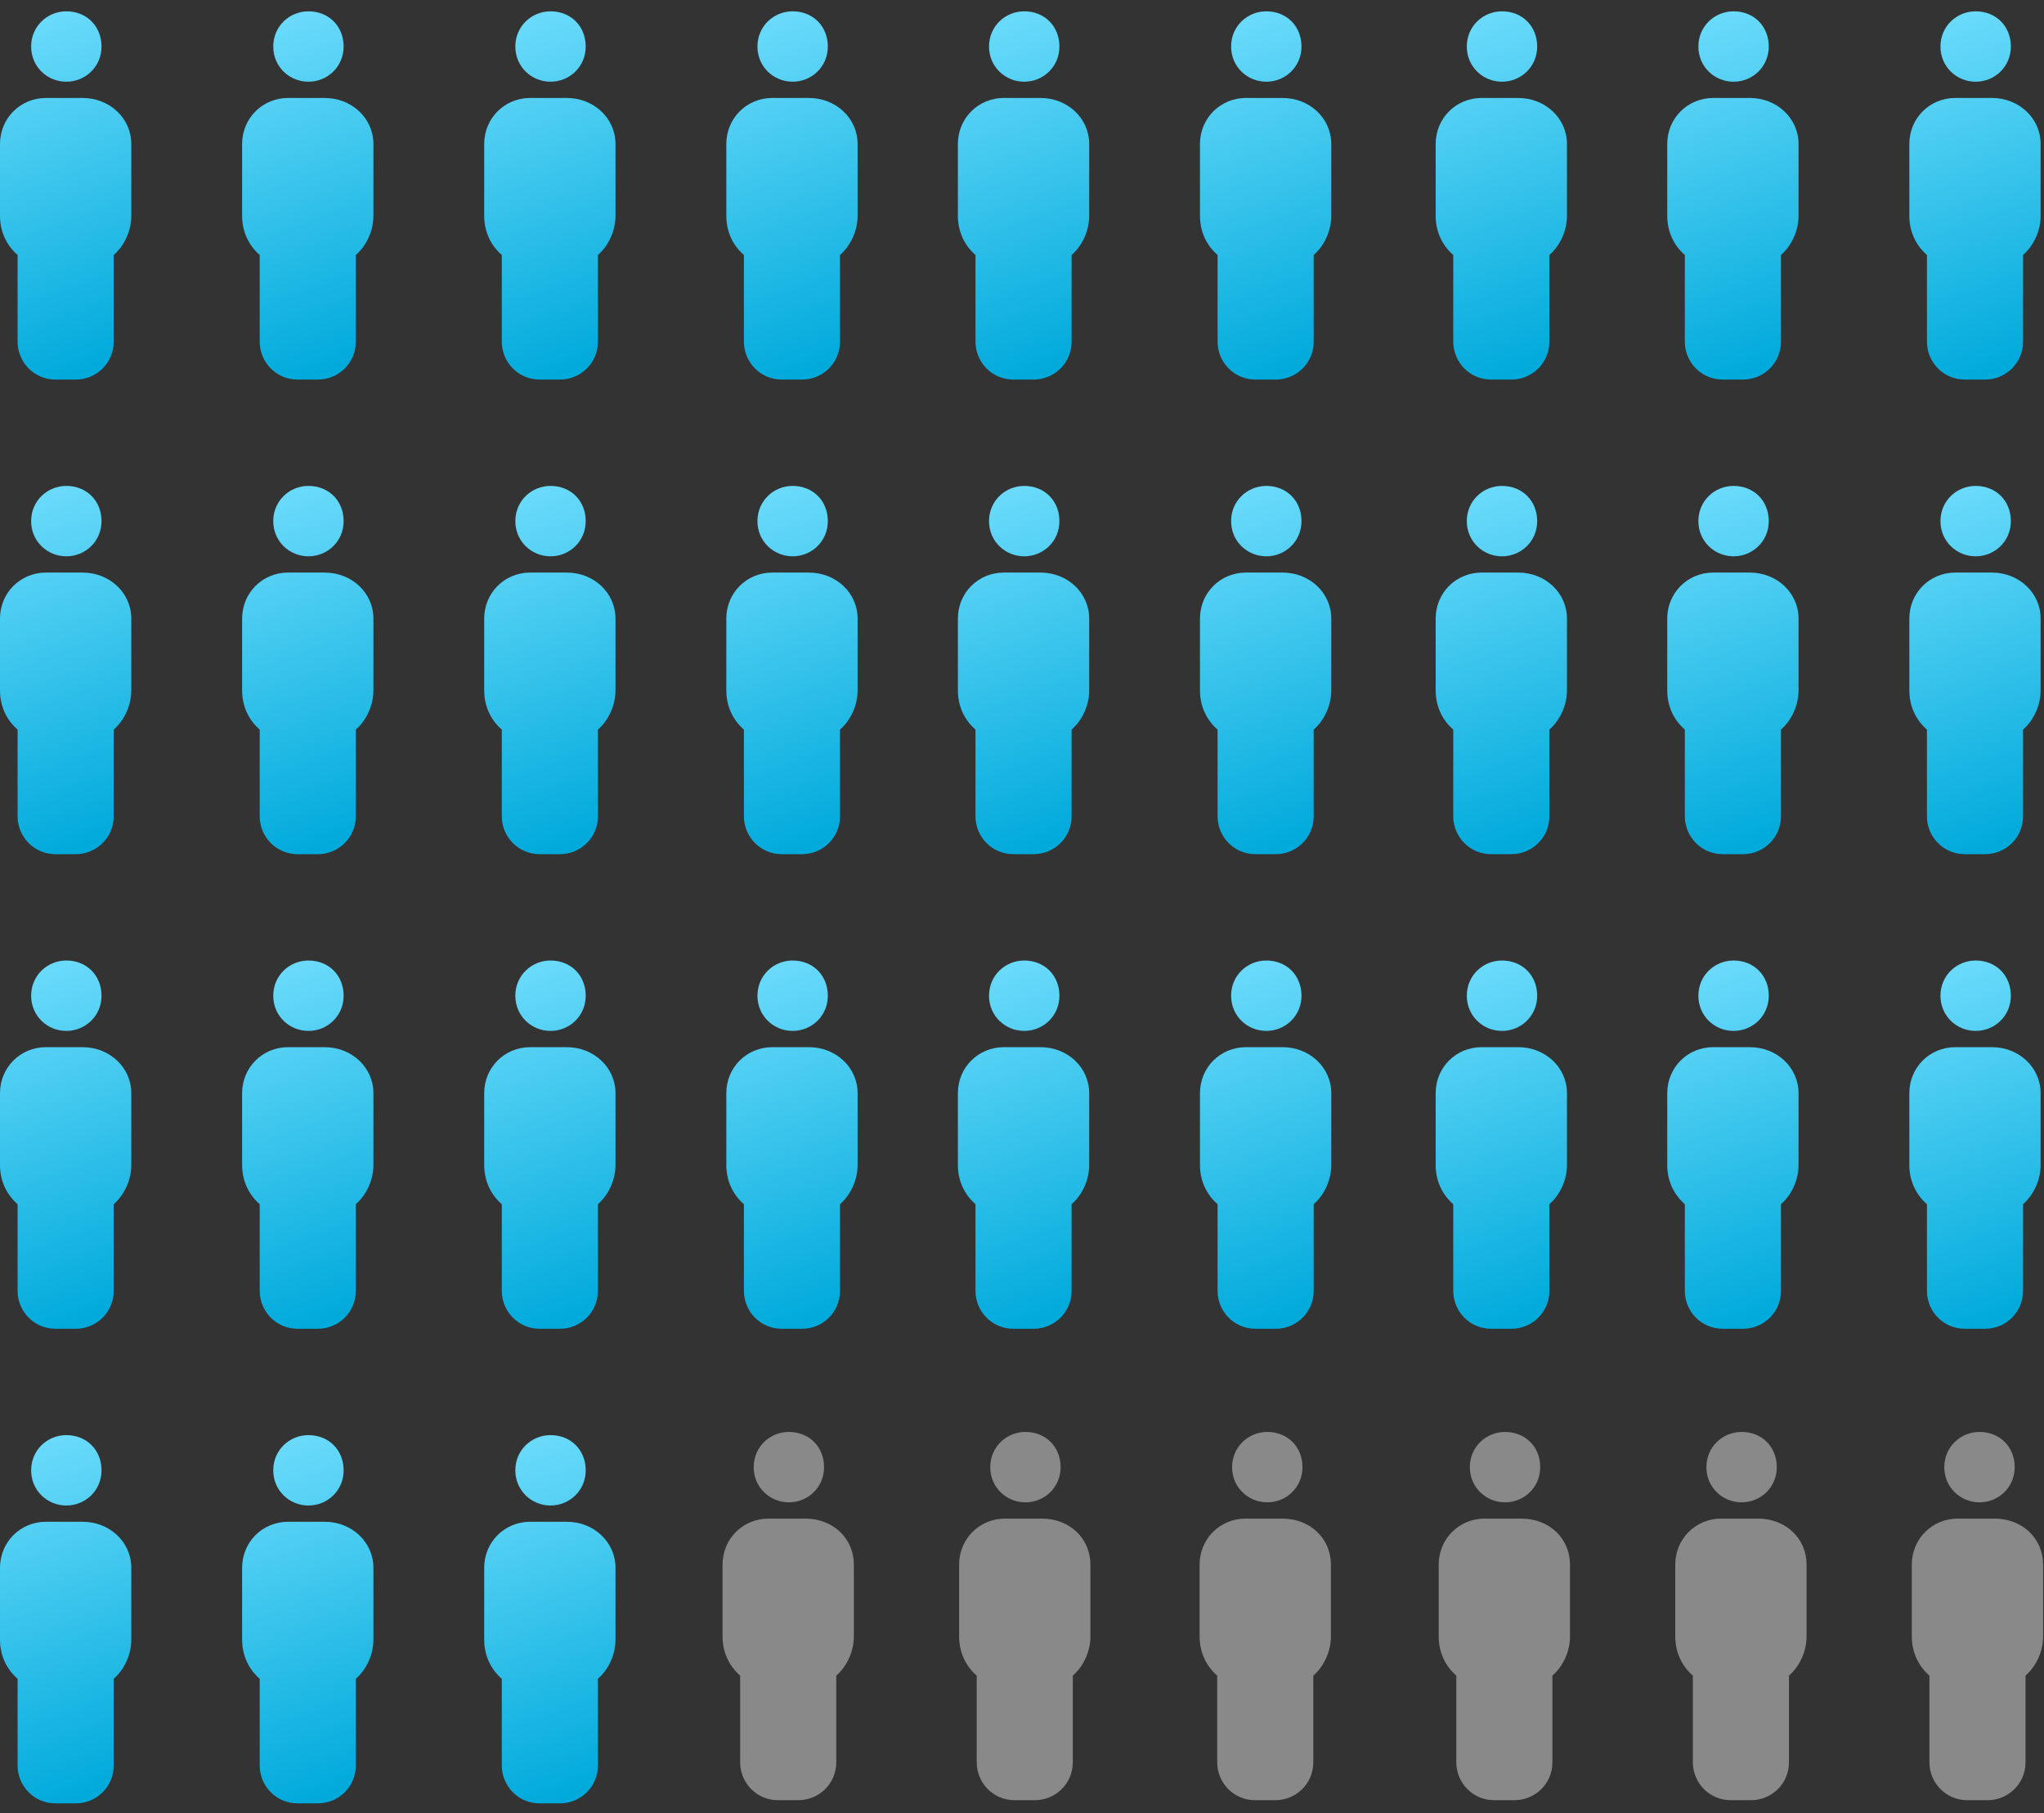 <?xml version="1.0" encoding="UTF-8"?> <svg xmlns="http://www.w3.org/2000/svg" width="168" height="149" viewBox="0 0 168 149" fill="none"><rect x="0" y="0" width="168" height="149" fill="#333333" stroke="none"/> <path d="M10.792 11.833V17.73C10.792 18.953 10.235 20.177 9.345 20.956C9.345 21.067 9.345 21.178 9.345 21.29V28.076C9.345 29.856 7.899 31.191 6.23 31.191H4.561C2.781 31.191 1.446 29.745 1.446 28.076V21.29C1.446 21.178 1.446 21.067 1.446 20.956C0.556 20.177 0 19.065 0 17.73V11.833C0 9.719 1.669 8.05 3.783 8.05H6.786C9.012 8.05 10.792 9.719 10.792 11.833ZM5.451 6.715C7.009 6.715 8.344 5.492 8.344 3.823C8.344 2.154 7.12 0.93 5.451 0.93C3.894 0.93 2.559 2.154 2.559 3.823C2.559 5.492 3.894 6.715 5.451 6.715Z" fill="url(#paint0_linear_5969_155)"></path> <path d="M30.692 11.833V17.73C30.692 18.953 30.135 20.177 29.245 20.956C29.245 21.067 29.245 21.178 29.245 21.29V28.076C29.245 29.856 27.799 31.191 26.13 31.191H24.461C22.681 31.191 21.346 29.745 21.346 28.076V21.29C21.346 21.178 21.346 21.067 21.346 20.956C20.456 20.177 19.9 19.065 19.9 17.73V11.833C19.9 9.719 21.569 8.05 23.683 8.05H26.686C28.912 8.05 30.692 9.719 30.692 11.833ZM25.351 6.715C26.909 6.715 28.244 5.492 28.244 3.823C28.244 2.154 27.02 0.93 25.351 0.93C23.794 0.93 22.459 2.154 22.459 3.823C22.459 5.492 23.794 6.715 25.351 6.715Z" fill="url(#paint1_linear_5969_155)"></path> <path d="M50.589 11.833V17.73C50.589 18.953 50.033 20.177 49.143 20.956C49.143 21.067 49.143 21.178 49.143 21.29V28.076C49.143 29.856 47.696 31.191 46.028 31.191H44.359C42.579 31.191 41.244 29.745 41.244 28.076V21.29C41.244 21.178 41.244 21.067 41.244 20.956C40.354 20.177 39.797 19.065 39.797 17.73V11.833C39.797 9.719 41.466 8.05 43.58 8.05H46.584C48.809 8.05 50.589 9.719 50.589 11.833ZM45.249 6.715C46.806 6.715 48.141 5.492 48.141 3.823C48.141 2.154 46.918 0.93 45.249 0.93C43.691 0.93 42.356 2.154 42.356 3.823C42.356 5.492 43.691 6.715 45.249 6.715Z" fill="url(#paint2_linear_5969_155)"></path> <path d="M70.488 11.833V17.73C70.488 18.953 69.932 20.177 69.042 20.956C69.042 21.067 69.042 21.178 69.042 21.29V28.076C69.042 29.856 67.596 31.191 65.927 31.191H64.258C62.478 31.191 61.143 29.745 61.143 28.076V21.29C61.143 21.178 61.143 21.067 61.143 20.956C60.253 20.177 59.697 19.065 59.697 17.73V11.833C59.697 9.719 61.366 8.05 63.479 8.05H66.483C68.708 8.05 70.488 9.719 70.488 11.833ZM65.148 6.715C66.706 6.715 68.041 5.492 68.041 3.823C68.041 2.154 66.817 0.93 65.148 0.93C63.591 0.93 62.256 2.154 62.256 3.823C62.256 5.492 63.591 6.715 65.148 6.715Z" fill="url(#paint3_linear_5969_155)"></path> <path d="M89.523 11.833V17.73C89.523 18.953 88.966 20.177 88.076 20.956C88.076 21.067 88.076 21.178 88.076 21.29V28.076C88.076 29.856 86.63 31.191 84.961 31.191H83.292C81.512 31.191 80.177 29.745 80.177 28.076V21.29C80.177 21.178 80.177 21.067 80.177 20.956C79.287 20.177 78.731 19.065 78.731 17.73V11.833C78.731 9.719 80.4 8.05 82.514 8.05H85.517C87.743 8.05 89.523 9.719 89.523 11.833ZM84.182 6.715C85.74 6.715 87.075 5.492 87.075 3.823C87.075 2.154 85.851 0.93 84.182 0.93C82.625 0.93 81.29 2.154 81.29 3.823C81.29 5.492 82.625 6.715 84.182 6.715Z" fill="url(#paint4_linear_5969_155)"></path> <path d="M109.42 11.833V17.73C109.42 18.953 108.864 20.177 107.974 20.956C107.974 21.067 107.974 21.178 107.974 21.29V28.076C107.974 29.856 106.527 31.191 104.859 31.191H103.19C101.41 31.191 100.075 29.745 100.075 28.076V21.29C100.075 21.178 100.075 21.067 100.075 20.956C99.185 20.177 98.628 19.065 98.628 17.73V11.833C98.628 9.719 100.297 8.05 102.411 8.05H105.415C107.64 8.05 109.42 9.719 109.42 11.833ZM104.08 6.715C105.637 6.715 106.972 5.492 106.972 3.823C106.972 2.154 105.749 0.93 104.08 0.93C102.522 0.93 101.187 2.154 101.187 3.823C101.187 5.492 102.522 6.715 104.08 6.715Z" fill="url(#paint5_linear_5969_155)"></path> <path d="M128.792 11.833V17.73C128.792 18.953 128.235 20.177 127.345 20.956C127.345 21.067 127.345 21.178 127.345 21.29V28.076C127.345 29.856 125.899 31.191 124.23 31.191H122.561C120.781 31.191 119.446 29.745 119.446 28.076V21.29C119.446 21.178 119.446 21.067 119.446 20.956C118.556 20.177 118 19.065 118 17.73V11.833C118 9.719 119.669 8.05 121.783 8.05H124.786C127.012 8.05 128.792 9.719 128.792 11.833ZM123.451 6.715C125.009 6.715 126.344 5.492 126.344 3.823C126.344 2.154 125.12 0.93 123.451 0.93C121.894 0.93 120.559 2.154 120.559 3.823C120.559 5.492 121.894 6.715 123.451 6.715Z" fill="url(#paint6_linear_5969_155)"></path> <path d="M147.826 11.833V17.73C147.826 18.953 147.27 20.177 146.38 20.956C146.38 21.067 146.38 21.178 146.38 21.29V28.076C146.38 29.856 144.933 31.191 143.264 31.191H141.596C139.816 31.191 138.48 29.745 138.48 28.076V21.29C138.48 21.178 138.48 21.067 138.48 20.956C137.59 20.177 137.034 19.065 137.034 17.73V11.833C137.034 9.719 138.703 8.05 140.817 8.05H143.821C146.046 8.05 147.826 9.719 147.826 11.833ZM142.486 6.715C144.043 6.715 145.378 5.492 145.378 3.823C145.378 2.154 144.154 0.93 142.486 0.93C140.928 0.93 139.593 2.154 139.593 3.823C139.593 5.492 140.928 6.715 142.486 6.715Z" fill="url(#paint7_linear_5969_155)"></path> <path d="M167.723 11.833V17.73C167.723 18.953 167.167 20.177 166.277 20.956C166.277 21.067 166.277 21.178 166.277 21.29V28.076C166.277 29.856 164.831 31.191 163.162 31.191H161.493C159.713 31.191 158.378 29.745 158.378 28.076V21.29C158.378 21.178 158.378 21.067 158.378 20.956C157.488 20.177 156.932 19.065 156.932 17.73V11.833C156.932 9.719 158.6 8.05 160.714 8.05H163.718C165.943 8.05 167.723 9.719 167.723 11.833ZM162.383 6.715C163.941 6.715 165.276 5.492 165.276 3.823C165.276 2.154 164.052 0.93 162.383 0.93C160.826 0.93 159.49 2.154 159.49 3.823C159.49 5.492 160.826 6.715 162.383 6.715Z" fill="url(#paint8_linear_5969_155)"></path> <path d="M10.792 50.833V56.73C10.792 57.953 10.235 59.177 9.345 59.956C9.345 60.067 9.345 60.178 9.345 60.29V67.076C9.345 68.856 7.899 70.191 6.23 70.191H4.561C2.781 70.191 1.446 68.745 1.446 67.076V60.29C1.446 60.178 1.446 60.067 1.446 59.956C0.556 59.177 0 58.065 0 56.73V50.833C0 48.719 1.669 47.05 3.783 47.05H6.786C9.012 47.05 10.792 48.719 10.792 50.833ZM5.451 45.715C7.009 45.715 8.344 44.492 8.344 42.823C8.344 41.154 7.12 39.93 5.451 39.93C3.894 39.93 2.559 41.154 2.559 42.823C2.559 44.492 3.894 45.715 5.451 45.715Z" fill="url(#paint9_linear_5969_155)"></path> <path d="M30.692 50.833V56.73C30.692 57.953 30.135 59.177 29.245 59.956C29.245 60.067 29.245 60.178 29.245 60.29V67.076C29.245 68.856 27.799 70.191 26.13 70.191H24.461C22.681 70.191 21.346 68.745 21.346 67.076V60.29C21.346 60.178 21.346 60.067 21.346 59.956C20.456 59.177 19.9 58.065 19.9 56.73V50.833C19.9 48.719 21.569 47.05 23.683 47.05H26.686C28.912 47.05 30.692 48.719 30.692 50.833ZM25.351 45.715C26.909 45.715 28.244 44.492 28.244 42.823C28.244 41.154 27.02 39.93 25.351 39.93C23.794 39.93 22.459 41.154 22.459 42.823C22.459 44.492 23.794 45.715 25.351 45.715Z" fill="url(#paint10_linear_5969_155)"></path> <path d="M50.589 50.833V56.73C50.589 57.953 50.033 59.177 49.143 59.956C49.143 60.067 49.143 60.178 49.143 60.29V67.076C49.143 68.856 47.696 70.191 46.028 70.191H44.359C42.579 70.191 41.244 68.745 41.244 67.076V60.29C41.244 60.178 41.244 60.067 41.244 59.956C40.354 59.177 39.797 58.065 39.797 56.73V50.833C39.797 48.719 41.466 47.05 43.58 47.05H46.584C48.809 47.05 50.589 48.719 50.589 50.833ZM45.249 45.715C46.806 45.715 48.141 44.492 48.141 42.823C48.141 41.154 46.918 39.93 45.249 39.93C43.691 39.93 42.356 41.154 42.356 42.823C42.356 44.492 43.691 45.715 45.249 45.715Z" fill="url(#paint11_linear_5969_155)"></path> <path d="M70.488 50.833V56.73C70.488 57.953 69.932 59.177 69.042 59.956C69.042 60.067 69.042 60.178 69.042 60.29V67.076C69.042 68.856 67.596 70.191 65.927 70.191H64.258C62.478 70.191 61.143 68.745 61.143 67.076V60.29C61.143 60.178 61.143 60.067 61.143 59.956C60.253 59.177 59.697 58.065 59.697 56.73V50.833C59.697 48.719 61.366 47.05 63.479 47.05H66.483C68.708 47.05 70.488 48.719 70.488 50.833ZM65.148 45.715C66.706 45.715 68.041 44.492 68.041 42.823C68.041 41.154 66.817 39.93 65.148 39.93C63.591 39.93 62.256 41.154 62.256 42.823C62.256 44.492 63.591 45.715 65.148 45.715Z" fill="url(#paint12_linear_5969_155)"></path> <path d="M89.523 50.833V56.73C89.523 57.953 88.966 59.177 88.076 59.956C88.076 60.067 88.076 60.178 88.076 60.29V67.076C88.076 68.856 86.63 70.191 84.961 70.191H83.292C81.512 70.191 80.177 68.745 80.177 67.076V60.29C80.177 60.178 80.177 60.067 80.177 59.956C79.287 59.177 78.731 58.065 78.731 56.73V50.833C78.731 48.719 80.4 47.05 82.514 47.05H85.517C87.743 47.05 89.523 48.719 89.523 50.833ZM84.182 45.715C85.74 45.715 87.075 44.492 87.075 42.823C87.075 41.154 85.851 39.93 84.182 39.93C82.625 39.93 81.29 41.154 81.29 42.823C81.29 44.492 82.625 45.715 84.182 45.715Z" fill="url(#paint13_linear_5969_155)"></path> <path d="M109.42 50.833V56.73C109.42 57.953 108.864 59.177 107.974 59.956C107.974 60.067 107.974 60.178 107.974 60.29V67.076C107.974 68.856 106.527 70.191 104.859 70.191H103.19C101.41 70.191 100.075 68.745 100.075 67.076V60.29C100.075 60.178 100.075 60.067 100.075 59.956C99.185 59.177 98.628 58.065 98.628 56.73V50.833C98.628 48.719 100.297 47.05 102.411 47.05H105.415C107.64 47.05 109.42 48.719 109.42 50.833ZM104.08 45.715C105.637 45.715 106.972 44.492 106.972 42.823C106.972 41.154 105.749 39.93 104.08 39.93C102.522 39.93 101.187 41.154 101.187 42.823C101.187 44.492 102.522 45.715 104.08 45.715Z" fill="url(#paint14_linear_5969_155)"></path> <path d="M128.792 50.833V56.73C128.792 57.953 128.235 59.177 127.345 59.956C127.345 60.067 127.345 60.178 127.345 60.29V67.076C127.345 68.856 125.899 70.191 124.23 70.191H122.561C120.781 70.191 119.446 68.745 119.446 67.076V60.29C119.446 60.178 119.446 60.067 119.446 59.956C118.556 59.177 118 58.065 118 56.73V50.833C118 48.719 119.669 47.05 121.783 47.05H124.786C127.012 47.05 128.792 48.719 128.792 50.833ZM123.451 45.715C125.009 45.715 126.344 44.492 126.344 42.823C126.344 41.154 125.12 39.93 123.451 39.93C121.894 39.93 120.559 41.154 120.559 42.823C120.559 44.492 121.894 45.715 123.451 45.715Z" fill="url(#paint15_linear_5969_155)"></path> <path d="M147.826 50.833V56.73C147.826 57.953 147.27 59.177 146.38 59.956C146.38 60.067 146.38 60.178 146.38 60.29V67.076C146.38 68.856 144.933 70.191 143.264 70.191H141.596C139.816 70.191 138.48 68.745 138.48 67.076V60.29C138.48 60.178 138.48 60.067 138.48 59.956C137.59 59.177 137.034 58.065 137.034 56.73V50.833C137.034 48.719 138.703 47.05 140.817 47.05H143.821C146.046 47.05 147.826 48.719 147.826 50.833ZM142.486 45.715C144.043 45.715 145.378 44.492 145.378 42.823C145.378 41.154 144.154 39.93 142.486 39.93C140.928 39.93 139.593 41.154 139.593 42.823C139.593 44.492 140.928 45.715 142.486 45.715Z" fill="url(#paint16_linear_5969_155)"></path> <path d="M167.723 50.833V56.73C167.723 57.953 167.167 59.177 166.277 59.956C166.277 60.067 166.277 60.178 166.277 60.29V67.076C166.277 68.856 164.831 70.191 163.162 70.191H161.493C159.713 70.191 158.378 68.745 158.378 67.076V60.29C158.378 60.178 158.378 60.067 158.378 59.956C157.488 59.177 156.932 58.065 156.932 56.73V50.833C156.932 48.719 158.6 47.05 160.714 47.05H163.718C165.943 47.05 167.723 48.719 167.723 50.833ZM162.383 45.715C163.941 45.715 165.276 44.492 165.276 42.823C165.276 41.154 164.052 39.93 162.383 39.93C160.826 39.93 159.49 41.154 159.49 42.823C159.49 44.492 160.826 45.715 162.383 45.715Z" fill="url(#paint17_linear_5969_155)"></path> <path d="M10.792 89.833V95.73C10.792 96.953 10.235 98.177 9.345 98.956C9.345 99.067 9.345 99.178 9.345 99.29V106.076C9.345 107.856 7.899 109.191 6.23 109.191H4.561C2.781 109.191 1.446 107.745 1.446 106.076V99.29C1.446 99.178 1.446 99.067 1.446 98.956C0.556 98.177 0 97.065 0 95.73V89.833C0 87.719 1.669 86.05 3.783 86.05H6.786C9.012 86.05 10.792 87.719 10.792 89.833ZM5.451 84.715C7.009 84.715 8.344 83.492 8.344 81.823C8.344 80.154 7.12 78.93 5.451 78.93C3.894 78.93 2.559 80.154 2.559 81.823C2.559 83.492 3.894 84.715 5.451 84.715Z" fill="url(#paint18_linear_5969_155)"></path> <path d="M30.692 89.833V95.73C30.692 96.953 30.135 98.177 29.245 98.956C29.245 99.067 29.245 99.178 29.245 99.29V106.076C29.245 107.856 27.799 109.191 26.13 109.191H24.461C22.681 109.191 21.346 107.745 21.346 106.076V99.29C21.346 99.178 21.346 99.067 21.346 98.956C20.456 98.177 19.9 97.065 19.9 95.73V89.833C19.9 87.719 21.569 86.05 23.683 86.05H26.686C28.912 86.05 30.692 87.719 30.692 89.833ZM25.351 84.715C26.909 84.715 28.244 83.492 28.244 81.823C28.244 80.154 27.02 78.93 25.351 78.93C23.794 78.93 22.459 80.154 22.459 81.823C22.459 83.492 23.794 84.715 25.351 84.715Z" fill="url(#paint19_linear_5969_155)"></path> <path d="M50.589 89.833V95.73C50.589 96.953 50.033 98.177 49.143 98.956C49.143 99.067 49.143 99.178 49.143 99.29V106.076C49.143 107.856 47.696 109.191 46.028 109.191H44.359C42.579 109.191 41.244 107.745 41.244 106.076V99.29C41.244 99.178 41.244 99.067 41.244 98.956C40.354 98.177 39.797 97.065 39.797 95.73V89.833C39.797 87.719 41.466 86.05 43.58 86.05H46.584C48.809 86.05 50.589 87.719 50.589 89.833ZM45.249 84.715C46.806 84.715 48.141 83.492 48.141 81.823C48.141 80.154 46.918 78.93 45.249 78.93C43.691 78.93 42.356 80.154 42.356 81.823C42.356 83.492 43.691 84.715 45.249 84.715Z" fill="url(#paint20_linear_5969_155)"></path> <path d="M10.792 128.833V134.73C10.792 135.953 10.235 137.177 9.345 137.956C9.345 138.067 9.345 138.178 9.345 138.29V145.076C9.345 146.856 7.899 148.191 6.23 148.191H4.561C2.781 148.191 1.446 146.745 1.446 145.076V138.29C1.446 138.178 1.446 138.067 1.446 137.956C0.556 137.177 0 136.065 0 134.73V128.833C0 126.719 1.669 125.05 3.783 125.05H6.786C9.012 125.05 10.792 126.719 10.792 128.833ZM5.451 123.715C7.009 123.715 8.344 122.492 8.344 120.823C8.344 119.154 7.12 117.93 5.451 117.93C3.894 117.93 2.559 119.154 2.559 120.823C2.559 122.492 3.894 123.715 5.451 123.715Z" fill="url(#paint21_linear_5969_155)"></path> <path d="M30.692 128.833V134.73C30.692 135.953 30.135 137.177 29.245 137.956C29.245 138.067 29.245 138.178 29.245 138.29V145.076C29.245 146.856 27.799 148.191 26.13 148.191H24.461C22.681 148.191 21.346 146.745 21.346 145.076V138.29C21.346 138.178 21.346 138.067 21.346 137.956C20.456 137.177 19.9 136.065 19.9 134.73V128.833C19.9 126.719 21.569 125.05 23.683 125.05H26.686C28.912 125.05 30.692 126.719 30.692 128.833ZM25.351 123.715C26.909 123.715 28.244 122.492 28.244 120.823C28.244 119.154 27.02 117.93 25.351 117.93C23.794 117.93 22.459 119.154 22.459 120.823C22.459 122.492 23.794 123.715 25.351 123.715Z" fill="url(#paint22_linear_5969_155)"></path> <path d="M50.589 128.833V134.73C50.589 135.953 50.033 137.177 49.143 137.956C49.143 138.067 49.143 138.178 49.143 138.29V145.076C49.143 146.856 47.696 148.191 46.028 148.191H44.359C42.579 148.191 41.244 146.745 41.244 145.076V138.29C41.244 138.178 41.244 138.067 41.244 137.956C40.354 137.177 39.797 136.065 39.797 134.73V128.833C39.797 126.719 41.466 125.05 43.58 125.05H46.584C48.809 125.05 50.589 126.719 50.589 128.833ZM45.249 123.715C46.806 123.715 48.141 122.492 48.141 120.823C48.141 119.154 46.918 117.93 45.249 117.93C43.691 117.93 42.356 119.154 42.356 120.823C42.356 122.492 43.691 123.715 45.249 123.715Z" fill="url(#paint23_linear_5969_155)"></path> <path d="M70.488 89.833V95.73C70.488 96.953 69.932 98.177 69.042 98.956C69.042 99.067 69.042 99.178 69.042 99.29V106.076C69.042 107.856 67.596 109.191 65.927 109.191H64.258C62.478 109.191 61.143 107.745 61.143 106.076V99.29C61.143 99.178 61.143 99.067 61.143 98.956C60.253 98.177 59.697 97.065 59.697 95.73V89.833C59.697 87.719 61.366 86.05 63.479 86.05H66.483C68.708 86.05 70.488 87.719 70.488 89.833ZM65.148 84.715C66.706 84.715 68.041 83.492 68.041 81.823C68.041 80.154 66.817 78.93 65.148 78.93C63.591 78.93 62.256 80.154 62.256 81.823C62.256 83.492 63.591 84.715 65.148 84.715Z" fill="url(#paint24_linear_5969_155)"></path> <path d="M89.523 89.833V95.73C89.523 96.953 88.966 98.177 88.076 98.956C88.076 99.067 88.076 99.178 88.076 99.29V106.076C88.076 107.856 86.63 109.191 84.961 109.191H83.292C81.512 109.191 80.177 107.745 80.177 106.076V99.29C80.177 99.178 80.177 99.067 80.177 98.956C79.287 98.177 78.731 97.065 78.731 95.73V89.833C78.731 87.719 80.4 86.05 82.514 86.05H85.517C87.743 86.05 89.523 87.719 89.523 89.833ZM84.182 84.715C85.74 84.715 87.075 83.492 87.075 81.823C87.075 80.154 85.851 78.93 84.182 78.93C82.625 78.93 81.29 80.154 81.29 81.823C81.29 83.492 82.625 84.715 84.182 84.715Z" fill="url(#paint25_linear_5969_155)"></path> <path d="M109.42 89.833V95.73C109.42 96.953 108.864 98.177 107.974 98.956C107.974 99.067 107.974 99.178 107.974 99.29V106.076C107.974 107.856 106.527 109.191 104.859 109.191H103.19C101.41 109.191 100.075 107.745 100.075 106.076V99.29C100.075 99.178 100.075 99.067 100.075 98.956C99.185 98.177 98.628 97.065 98.628 95.73V89.833C98.628 87.719 100.297 86.05 102.411 86.05H105.415C107.64 86.05 109.42 87.719 109.42 89.833ZM104.08 84.715C105.637 84.715 106.972 83.492 106.972 81.823C106.972 80.154 105.749 78.93 104.08 78.93C102.522 78.93 101.187 80.154 101.187 81.823C101.187 83.492 102.522 84.715 104.08 84.715Z" fill="url(#paint26_linear_5969_155)"></path> <path d="M128.792 89.833V95.73C128.792 96.953 128.235 98.177 127.345 98.956C127.345 99.067 127.345 99.178 127.345 99.29V106.076C127.345 107.856 125.899 109.191 124.23 109.191H122.561C120.781 109.191 119.446 107.745 119.446 106.076V99.29C119.446 99.178 119.446 99.067 119.446 98.956C118.556 98.177 118 97.065 118 95.73V89.833C118 87.719 119.669 86.05 121.783 86.05H124.786C127.012 86.05 128.792 87.719 128.792 89.833ZM123.451 84.715C125.009 84.715 126.344 83.492 126.344 81.823C126.344 80.154 125.12 78.93 123.451 78.93C121.894 78.93 120.559 80.154 120.559 81.823C120.559 83.492 121.894 84.715 123.451 84.715Z" fill="url(#paint27_linear_5969_155)"></path> <path d="M147.826 89.833V95.73C147.826 96.953 147.27 98.177 146.38 98.956C146.38 99.067 146.38 99.178 146.38 99.29V106.076C146.38 107.856 144.933 109.191 143.264 109.191H141.596C139.816 109.191 138.48 107.745 138.48 106.076V99.29C138.48 99.178 138.48 99.067 138.48 98.956C137.59 98.177 137.034 97.065 137.034 95.73V89.833C137.034 87.719 138.703 86.05 140.817 86.05H143.821C146.046 86.05 147.826 87.719 147.826 89.833ZM142.486 84.715C144.043 84.715 145.378 83.492 145.378 81.823C145.378 80.154 144.154 78.93 142.486 78.93C140.928 78.93 139.593 80.154 139.593 81.823C139.593 83.492 140.928 84.715 142.486 84.715Z" fill="url(#paint28_linear_5969_155)"></path> <path d="M167.723 89.833V95.73C167.723 96.953 167.167 98.177 166.277 98.956C166.277 99.067 166.277 99.178 166.277 99.29V106.076C166.277 107.856 164.831 109.191 163.162 109.191H161.493C159.713 109.191 158.378 107.745 158.378 106.076V99.29C158.378 99.178 158.378 99.067 158.378 98.956C157.488 98.177 156.932 97.065 156.932 95.73V89.833C156.932 87.719 158.6 86.05 160.714 86.05H163.718C165.943 86.05 167.723 87.719 167.723 89.833ZM162.383 84.715C163.941 84.715 165.276 83.492 165.276 81.823C165.276 80.154 164.052 78.93 162.383 78.93C160.826 78.93 159.49 80.154 159.49 81.823C159.49 83.492 160.826 84.715 162.383 84.715Z" fill="url(#paint29_linear_5969_155)"></path> <path d="M148.485 128.572V134.469C148.485 135.692 147.928 136.916 147.038 137.695C147.038 137.806 147.038 137.917 147.038 138.029V144.815C147.038 146.595 145.592 147.93 143.923 147.93H142.254C140.474 147.93 139.139 146.484 139.139 144.815V138.029C139.139 137.917 139.139 137.806 139.139 137.695C138.249 136.916 137.693 135.804 137.693 134.469V128.572C137.693 126.458 139.362 124.789 141.476 124.789H144.479C146.816 124.789 148.485 126.458 148.485 128.572ZM143.144 123.454C144.702 123.454 146.037 122.231 146.037 120.562C146.037 118.893 144.813 117.669 143.144 117.669C141.587 117.669 140.252 118.893 140.252 120.562C140.252 122.231 141.587 123.454 143.144 123.454Z" fill="white" fill-opacity="0.42"></path> <path d="M129.042 128.572V134.468C129.042 135.692 128.485 136.916 127.595 137.695C127.595 137.806 127.595 137.917 127.595 138.028V144.815C127.595 146.595 126.149 147.93 124.48 147.93H122.811C121.031 147.93 119.696 146.484 119.696 144.815V138.028C119.696 137.917 119.696 137.806 119.696 137.695C118.806 136.916 118.25 135.803 118.25 134.468V128.572C118.25 126.458 119.919 124.789 122.033 124.789H125.036C127.373 124.789 129.042 126.458 129.042 128.572ZM123.701 123.454C125.259 123.454 126.594 122.23 126.594 120.562C126.594 118.893 125.37 117.669 123.701 117.669C122.144 117.669 120.809 118.893 120.809 120.562C120.809 122.23 122.144 123.454 123.701 123.454Z" fill="white" fill-opacity="0.42"></path> <path d="M167.927 128.572V134.468C167.927 135.692 167.371 136.916 166.481 137.695C166.481 137.806 166.481 137.917 166.481 138.028V144.815C166.481 146.595 165.035 147.93 163.366 147.93H161.697C159.917 147.93 158.582 146.484 158.582 144.815V138.028C158.582 137.917 158.582 137.806 158.582 137.695C157.692 136.916 157.136 135.803 157.136 134.468V128.572C157.136 126.458 158.805 124.789 160.918 124.789H163.922C166.259 124.789 167.927 126.458 167.927 128.572ZM162.698 123.454C164.256 123.454 165.591 122.23 165.591 120.562C165.591 118.893 164.367 117.669 162.698 117.669C161.141 117.669 159.806 118.893 159.806 120.562C159.806 122.23 161.141 123.454 162.698 123.454Z" fill="white" fill-opacity="0.42"></path> <path d="M89.623 128.572V134.468C89.623 135.692 89.066 136.916 88.176 137.695C88.176 137.806 88.176 137.917 88.176 138.028V144.815C88.176 146.595 86.73 147.93 85.061 147.93H83.392C81.612 147.93 80.277 146.484 80.277 144.815V138.028C80.277 137.917 80.277 137.806 80.277 137.695C79.387 136.916 78.831 135.803 78.831 134.468V128.572C78.831 126.458 80.5 124.789 82.614 124.789H85.618C87.954 124.789 89.623 126.458 89.623 128.572ZM84.282 123.454C85.84 123.454 87.175 122.23 87.175 120.562C87.175 118.893 85.951 117.669 84.282 117.669C82.725 117.669 81.39 118.893 81.39 120.562C81.39 122.23 82.725 123.454 84.282 123.454Z" fill="white" fill-opacity="0.42"></path> <path d="M70.18 128.572V134.468C70.18 135.692 69.624 136.916 68.734 137.695C68.734 137.806 68.734 137.917 68.734 138.028V144.815C68.734 146.595 67.287 147.93 65.618 147.93H63.95C62.169 147.93 60.834 146.484 60.834 144.815V138.028C60.834 137.917 60.834 137.806 60.834 137.695C59.944 136.916 59.388 135.803 59.388 134.468V128.572C59.388 126.458 61.057 124.789 63.171 124.789H66.175C68.511 124.789 70.18 126.458 70.18 128.572ZM64.84 123.454C66.397 123.454 67.732 122.23 67.732 120.562C67.732 118.893 66.508 117.669 64.84 117.669C63.282 117.669 61.947 118.893 61.947 120.562C61.947 122.23 63.282 123.454 64.84 123.454Z" fill="white" fill-opacity="0.42"></path> <path d="M109.39 128.572V134.468C109.39 135.692 108.834 136.916 107.943 137.695C107.943 137.806 107.943 137.917 107.943 138.028V144.815C107.943 146.595 106.497 147.93 104.828 147.93H103.16C101.379 147.93 100.044 146.484 100.044 144.815V138.028C100.044 137.917 100.044 137.806 100.044 137.695C99.154 136.916 98.598 135.803 98.598 134.468V128.572C98.598 126.458 100.267 124.789 102.381 124.789H105.385C107.721 124.789 109.39 126.458 109.39 128.572ZM104.161 123.454C105.718 123.454 107.053 122.23 107.053 120.562C107.053 118.893 105.83 117.669 104.161 117.669C102.603 117.669 101.268 118.893 101.268 120.562C101.268 122.23 102.603 123.454 104.161 123.454Z" fill="white" fill-opacity="0.42"></path> <defs> <linearGradient id="paint0_linear_5969_155" x1="-6.056" y1="0.93" x2="5.191" y2="31.211" gradientUnits="userSpaceOnUse"> <stop stop-color="#79E1FF"></stop> <stop offset="1" stop-color="#00AADB"></stop> </linearGradient> <linearGradient id="paint1_linear_5969_155" x1="13.844" y1="0.93" x2="25.091" y2="31.211" gradientUnits="userSpaceOnUse"> <stop stop-color="#79E1FF"></stop> <stop offset="1" stop-color="#00AADB"></stop> </linearGradient> <linearGradient id="paint2_linear_5969_155" x1="33.741" y1="0.93" x2="44.988" y2="31.211" gradientUnits="userSpaceOnUse"> <stop stop-color="#79E1FF"></stop> <stop offset="1" stop-color="#00AADB"></stop> </linearGradient> <linearGradient id="paint3_linear_5969_155" x1="53.641" y1="0.93" x2="64.888" y2="31.211" gradientUnits="userSpaceOnUse"> <stop stop-color="#79E1FF"></stop> <stop offset="1" stop-color="#00AADB"></stop> </linearGradient> <linearGradient id="paint4_linear_5969_155" x1="72.675" y1="0.93" x2="83.922" y2="31.211" gradientUnits="userSpaceOnUse"> <stop stop-color="#79E1FF"></stop> <stop offset="1" stop-color="#00AADB"></stop> </linearGradient> <linearGradient id="paint5_linear_5969_155" x1="92.572" y1="0.93" x2="103.819" y2="31.211" gradientUnits="userSpaceOnUse"> <stop stop-color="#79E1FF"></stop> <stop offset="1" stop-color="#00AADB"></stop> </linearGradient> <linearGradient id="paint6_linear_5969_155" x1="111.944" y1="0.93" x2="123.191" y2="31.211" gradientUnits="userSpaceOnUse"> <stop stop-color="#79E1FF"></stop> <stop offset="1" stop-color="#00AADB"></stop> </linearGradient> <linearGradient id="paint7_linear_5969_155" x1="130.978" y1="0.93" x2="142.225" y2="31.211" gradientUnits="userSpaceOnUse"> <stop stop-color="#79E1FF"></stop> <stop offset="1" stop-color="#00AADB"></stop> </linearGradient> <linearGradient id="paint8_linear_5969_155" x1="150.875" y1="0.93" x2="162.123" y2="31.211" gradientUnits="userSpaceOnUse"> <stop stop-color="#79E1FF"></stop> <stop offset="1" stop-color="#00AADB"></stop> </linearGradient> <linearGradient id="paint9_linear_5969_155" x1="-6.056" y1="39.93" x2="5.191" y2="70.211" gradientUnits="userSpaceOnUse"> <stop stop-color="#79E1FF"></stop> <stop offset="1" stop-color="#00AADB"></stop> </linearGradient> <linearGradient id="paint10_linear_5969_155" x1="13.844" y1="39.93" x2="25.091" y2="70.211" gradientUnits="userSpaceOnUse"> <stop stop-color="#79E1FF"></stop> <stop offset="1" stop-color="#00AADB"></stop> </linearGradient> <linearGradient id="paint11_linear_5969_155" x1="33.741" y1="39.93" x2="44.988" y2="70.211" gradientUnits="userSpaceOnUse"> <stop stop-color="#79E1FF"></stop> <stop offset="1" stop-color="#00AADB"></stop> </linearGradient> <linearGradient id="paint12_linear_5969_155" x1="53.641" y1="39.93" x2="64.888" y2="70.211" gradientUnits="userSpaceOnUse"> <stop stop-color="#79E1FF"></stop> <stop offset="1" stop-color="#00AADB"></stop> </linearGradient> <linearGradient id="paint13_linear_5969_155" x1="72.675" y1="39.93" x2="83.922" y2="70.211" gradientUnits="userSpaceOnUse"> <stop stop-color="#79E1FF"></stop> <stop offset="1" stop-color="#00AADB"></stop> </linearGradient> <linearGradient id="paint14_linear_5969_155" x1="92.572" y1="39.93" x2="103.819" y2="70.211" gradientUnits="userSpaceOnUse"> <stop stop-color="#79E1FF"></stop> <stop offset="1" stop-color="#00AADB"></stop> </linearGradient> <linearGradient id="paint15_linear_5969_155" x1="111.944" y1="39.93" x2="123.191" y2="70.211" gradientUnits="userSpaceOnUse"> <stop stop-color="#79E1FF"></stop> <stop offset="1" stop-color="#00AADB"></stop> </linearGradient> <linearGradient id="paint16_linear_5969_155" x1="130.978" y1="39.93" x2="142.225" y2="70.211" gradientUnits="userSpaceOnUse"> <stop stop-color="#79E1FF"></stop> <stop offset="1" stop-color="#00AADB"></stop> </linearGradient> <linearGradient id="paint17_linear_5969_155" x1="150.875" y1="39.93" x2="162.123" y2="70.211" gradientUnits="userSpaceOnUse"> <stop stop-color="#79E1FF"></stop> <stop offset="1" stop-color="#00AADB"></stop> </linearGradient> <linearGradient id="paint18_linear_5969_155" x1="-6.056" y1="78.93" x2="5.191" y2="109.211" gradientUnits="userSpaceOnUse"> <stop stop-color="#79E1FF"></stop> <stop offset="1" stop-color="#00AADB"></stop> </linearGradient> <linearGradient id="paint19_linear_5969_155" x1="13.844" y1="78.93" x2="25.091" y2="109.211" gradientUnits="userSpaceOnUse"> <stop stop-color="#79E1FF"></stop> <stop offset="1" stop-color="#00AADB"></stop> </linearGradient> <linearGradient id="paint20_linear_5969_155" x1="33.741" y1="78.93" x2="44.988" y2="109.211" gradientUnits="userSpaceOnUse"> <stop stop-color="#79E1FF"></stop> <stop offset="1" stop-color="#00AADB"></stop> </linearGradient> <linearGradient id="paint21_linear_5969_155" x1="-6.056" y1="117.93" x2="5.191" y2="148.211" gradientUnits="userSpaceOnUse"> <stop stop-color="#79E1FF"></stop> <stop offset="1" stop-color="#00AADB"></stop> </linearGradient> <linearGradient id="paint22_linear_5969_155" x1="13.844" y1="117.93" x2="25.091" y2="148.211" gradientUnits="userSpaceOnUse"> <stop stop-color="#79E1FF"></stop> <stop offset="1" stop-color="#00AADB"></stop> </linearGradient> <linearGradient id="paint23_linear_5969_155" x1="33.741" y1="117.93" x2="44.988" y2="148.211" gradientUnits="userSpaceOnUse"> <stop stop-color="#79E1FF"></stop> <stop offset="1" stop-color="#00AADB"></stop> </linearGradient> <linearGradient id="paint24_linear_5969_155" x1="53.641" y1="78.93" x2="64.888" y2="109.211" gradientUnits="userSpaceOnUse"> <stop stop-color="#79E1FF"></stop> <stop offset="1" stop-color="#00AADB"></stop> </linearGradient> <linearGradient id="paint25_linear_5969_155" x1="72.675" y1="78.93" x2="83.922" y2="109.211" gradientUnits="userSpaceOnUse"> <stop stop-color="#79E1FF"></stop> <stop offset="1" stop-color="#00AADB"></stop> </linearGradient> <linearGradient id="paint26_linear_5969_155" x1="92.572" y1="78.93" x2="103.819" y2="109.211" gradientUnits="userSpaceOnUse"> <stop stop-color="#79E1FF"></stop> <stop offset="1" stop-color="#00AADB"></stop> </linearGradient> <linearGradient id="paint27_linear_5969_155" x1="111.944" y1="78.93" x2="123.191" y2="109.211" gradientUnits="userSpaceOnUse"> <stop stop-color="#79E1FF"></stop> <stop offset="1" stop-color="#00AADB"></stop> </linearGradient> <linearGradient id="paint28_linear_5969_155" x1="130.978" y1="78.93" x2="142.225" y2="109.211" gradientUnits="userSpaceOnUse"> <stop stop-color="#79E1FF"></stop> <stop offset="1" stop-color="#00AADB"></stop> </linearGradient> <linearGradient id="paint29_linear_5969_155" x1="150.875" y1="78.93" x2="162.123" y2="109.211" gradientUnits="userSpaceOnUse"> <stop stop-color="#79E1FF"></stop> <stop offset="1" stop-color="#00AADB"></stop> </linearGradient> </defs> </svg> 